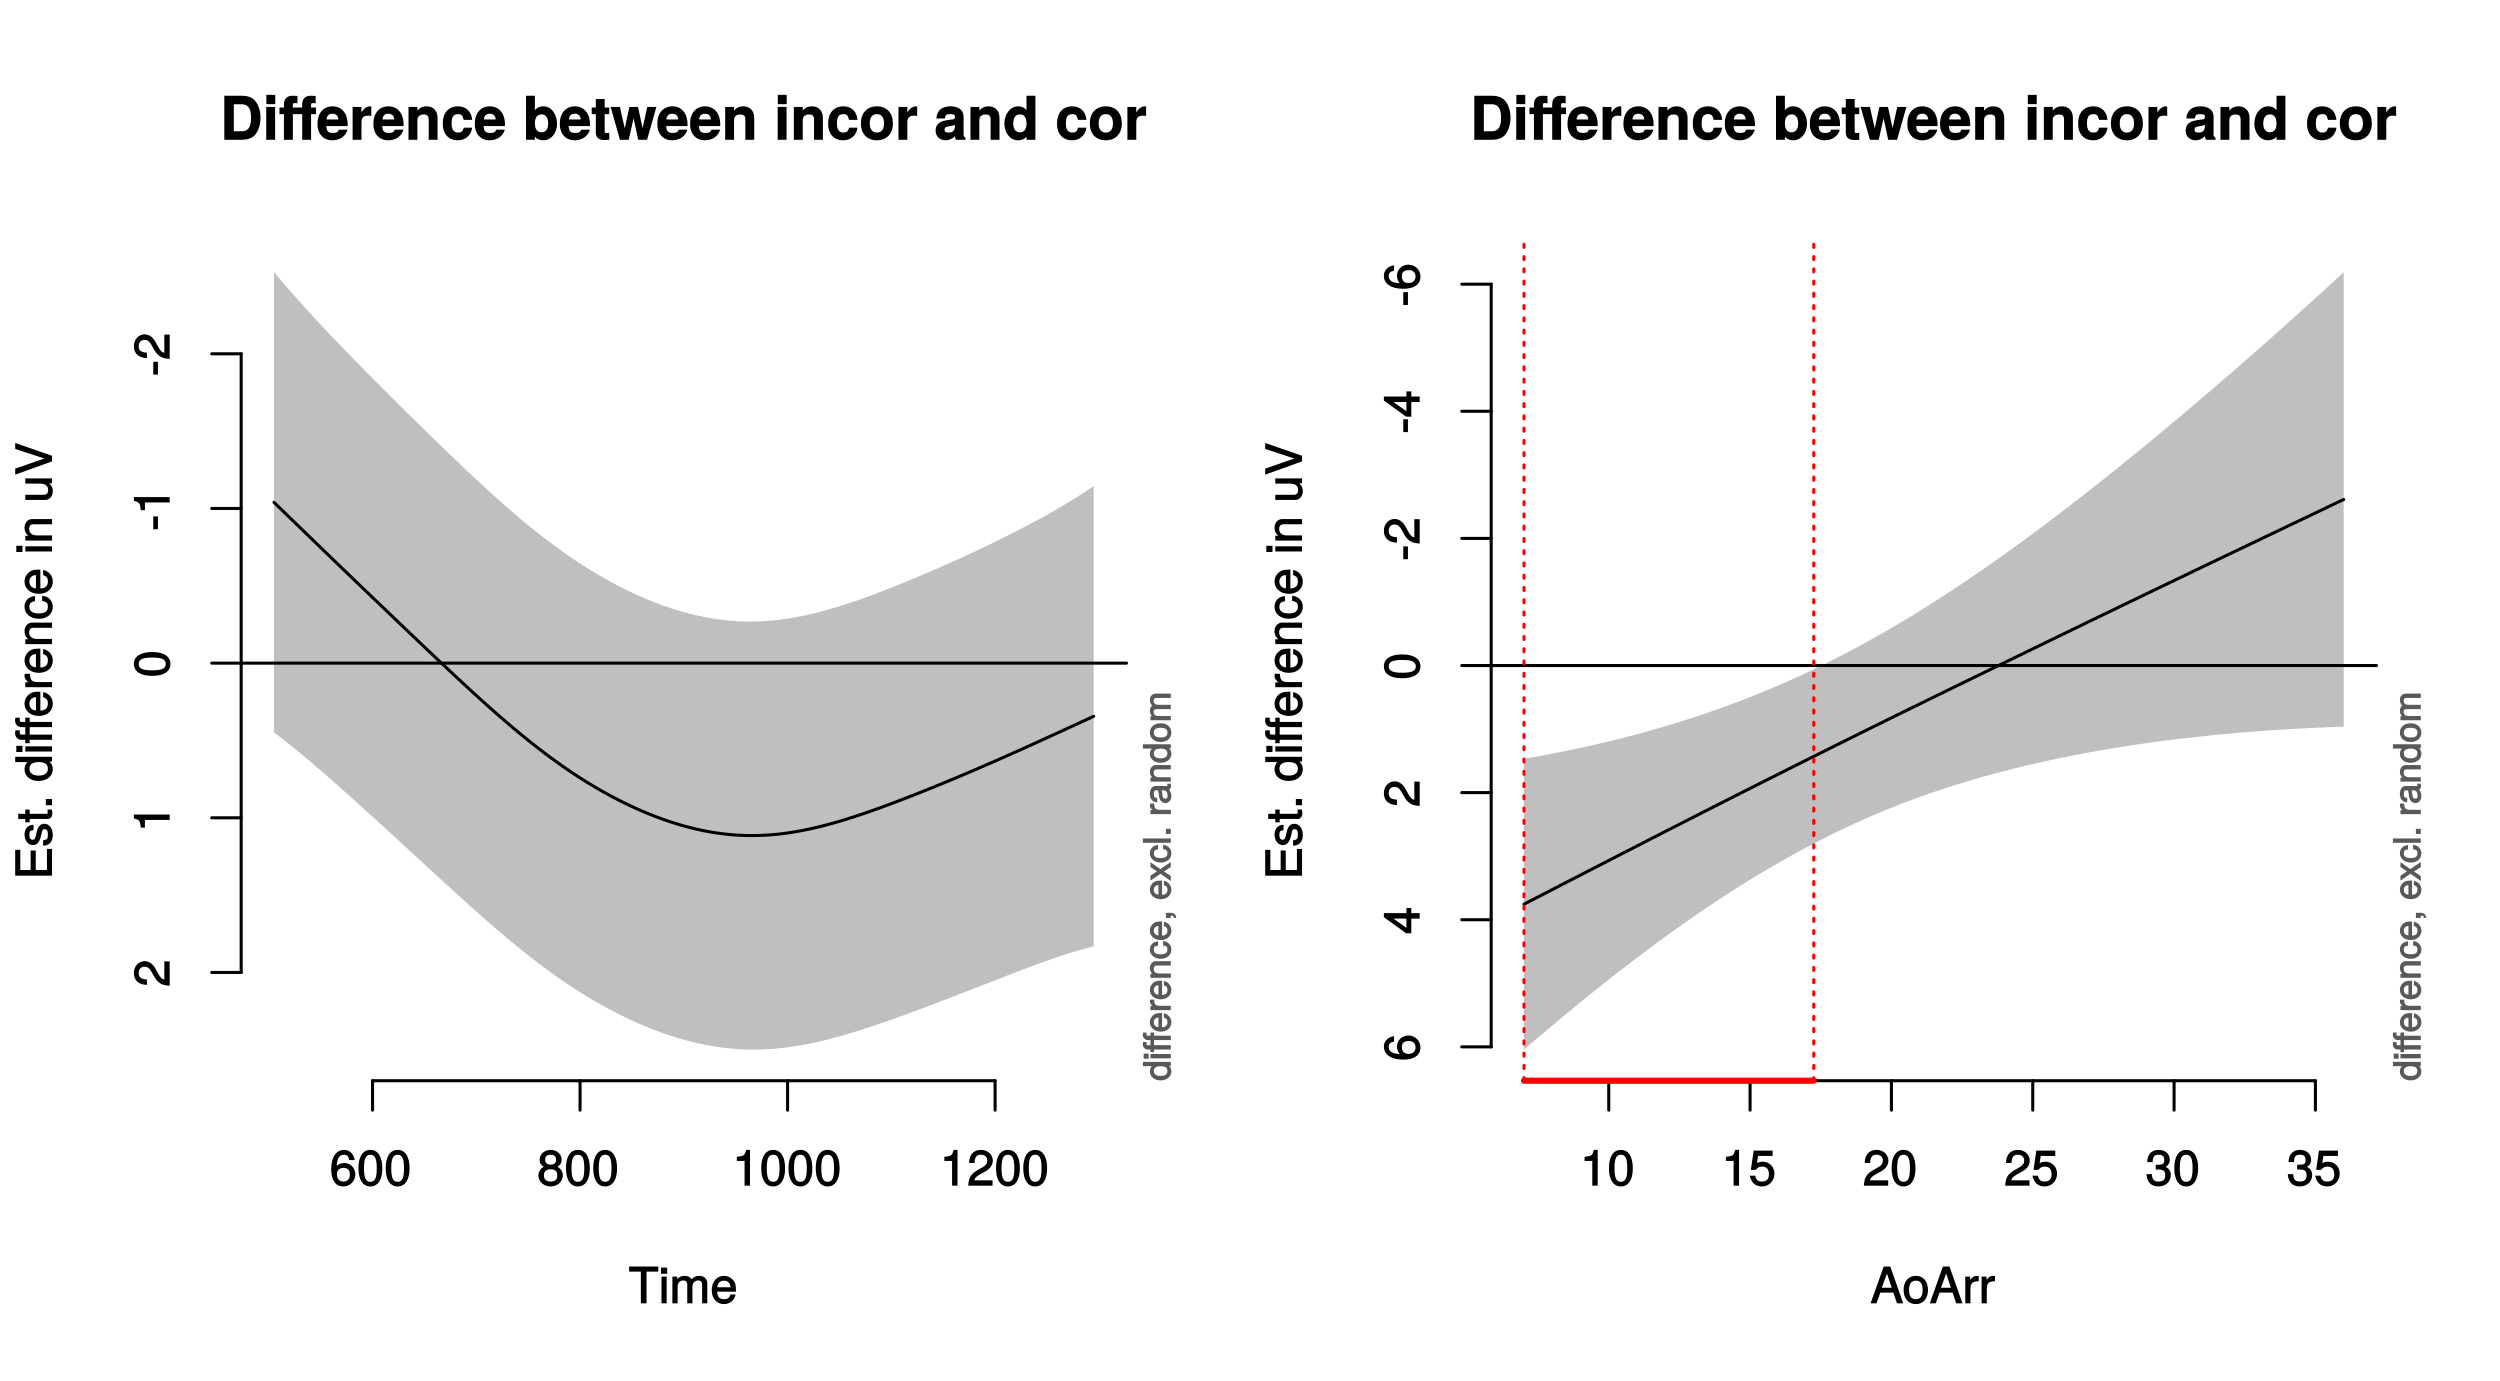 <?xml version="1.0" encoding="UTF-8"?>
<svg xmlns="http://www.w3.org/2000/svg" xmlns:xlink="http://www.w3.org/1999/xlink" width="612pt" height="338pt" viewBox="0 0 612 338" version="1.1">
<defs>
<g>
<symbol overflow="visible" id="glyph0-0">
<path style="stroke:none;" d=""/>
</symbol>
<symbol overflow="visible" id="glyph0-1">
<path style="stroke:none;" d="M 6.281 -2.766 C 6.281 -4.359 5.078 -5.562 3.547 -5.562 C 2.719 -5.562 1.938 -5.203 1.484 -4.578 L 1.734 -4.469 C 1.734 -6.547 2.281 -7.578 3.484 -7.578 C 4.234 -7.578 4.609 -7.234 4.797 -6.281 L 6.125 -6.281 C 5.906 -7.812 4.859 -8.766 3.562 -8.766 C 1.578 -8.766 0.375 -6.969 0.375 -4.016 C 0.375 -1.359 1.422 0.188 3.375 0.188 C 4.984 0.188 6.281 -1.109 6.281 -2.766 Z M 4.938 -2.688 C 4.938 -1.625 4.359 -1.016 3.391 -1.016 C 2.406 -1.016 1.781 -1.656 1.781 -2.75 C 1.781 -3.797 2.375 -4.359 3.422 -4.359 C 4.438 -4.359 4.938 -3.828 4.938 -2.688 Z M 4.938 -2.688 "/>
</symbol>
<symbol overflow="visible" id="glyph0-2">
<path style="stroke:none;" d="M 6.219 -4.219 C 6.219 -7.172 5.141 -8.766 3.297 -8.766 C 1.469 -8.766 0.375 -7.156 0.375 -4.297 C 0.375 -1.422 1.469 0.188 3.297 0.188 C 5.094 0.188 6.219 -1.422 6.219 -4.219 Z M 4.859 -4.312 C 4.859 -1.906 4.453 -0.953 3.281 -0.953 C 2.156 -0.953 1.734 -1.953 1.734 -4.281 C 1.734 -6.609 2.156 -7.578 3.297 -7.578 C 4.438 -7.578 4.859 -6.594 4.859 -4.312 Z M 4.859 -4.312 "/>
</symbol>
<symbol overflow="visible" id="glyph0-3">
<path style="stroke:none;" d="M 6.281 -2.531 C 6.281 -3.484 5.672 -4.266 4.953 -4.625 C 5.656 -5.047 5.984 -5.562 5.984 -6.375 C 5.984 -7.703 4.812 -8.766 3.297 -8.766 C 1.797 -8.766 0.594 -7.703 0.594 -6.375 C 0.594 -5.578 0.922 -5.047 1.625 -4.625 C 0.922 -4.266 0.297 -3.484 0.297 -2.547 C 0.297 -0.984 1.625 0.188 3.297 0.188 C 4.984 0.188 6.281 -0.984 6.281 -2.531 Z M 4.625 -6.344 C 4.625 -5.562 4.188 -5.156 3.297 -5.156 C 2.406 -5.156 1.953 -5.562 1.953 -6.359 C 1.953 -7.172 2.406 -7.578 3.297 -7.578 C 4.203 -7.578 4.625 -7.172 4.625 -6.344 Z M 4.938 -2.516 C 4.938 -1.516 4.359 -1.016 3.281 -1.016 C 2.25 -1.016 1.656 -1.531 1.656 -2.516 C 1.656 -3.516 2.25 -4.016 3.297 -4.016 C 4.359 -4.016 4.938 -3.516 4.938 -2.516 Z M 4.938 -2.516 "/>
</symbol>
<symbol overflow="visible" id="glyph0-4">
<path style="stroke:none;" d="M 4.297 -0.125 L 4.297 -8.766 L 3.359 -8.766 C 2.953 -7.328 2.859 -7.281 1.078 -7.062 L 1.078 -6.062 L 2.969 -6.062 L 2.969 0 L 4.297 0 Z M 4.297 -0.125 "/>
</symbol>
<symbol overflow="visible" id="glyph0-5">
<path style="stroke:none;" d="M 6.266 -6.141 C 6.266 -7.578 5.016 -8.766 3.406 -8.766 C 1.672 -8.766 0.516 -7.75 0.453 -5.562 L 1.781 -5.562 C 1.875 -7.109 2.328 -7.578 3.375 -7.578 C 4.328 -7.578 4.906 -7.031 4.906 -6.125 C 4.906 -5.453 4.547 -4.969 3.797 -4.531 L 2.688 -3.906 C 0.906 -2.906 0.359 -2 0.25 0 L 6.203 0 L 6.203 -1.312 L 1.75 -1.312 C 1.844 -1.875 2.188 -2.219 3.234 -2.828 L 4.422 -3.484 C 5.609 -4.109 6.266 -5.094 6.266 -6.141 Z M 6.266 -6.141 "/>
</symbol>
<symbol overflow="visible" id="glyph0-6">
<path style="stroke:none;" d="M 7.25 -7.891 L 7.25 -9.016 L 0.109 -9.016 L 0.109 -7.766 L 2.984 -7.766 L 2.984 0 L 4.375 0 L 4.375 -7.766 L 7.25 -7.766 Z M 7.25 -7.891 "/>
</symbol>
<symbol overflow="visible" id="glyph0-7">
<path style="stroke:none;" d="M 1.969 -0.125 L 1.969 -6.547 L 0.703 -6.547 L 0.703 0 L 1.969 0 Z M 2.094 -7.375 L 2.094 -8.75 L 0.578 -8.75 L 0.578 -7.234 L 2.094 -7.234 Z M 2.094 -7.375 "/>
</symbol>
<symbol overflow="visible" id="glyph0-8">
<path style="stroke:none;" d="M 9.25 -0.125 L 9.25 -4.844 C 9.25 -5.969 8.5 -6.734 7.312 -6.734 C 6.484 -6.734 5.875 -6.438 5.406 -5.875 C 5.109 -6.406 4.516 -6.734 3.703 -6.734 C 2.859 -6.734 2.203 -6.391 1.656 -5.625 L 1.891 -5.531 L 1.891 -6.547 L 0.703 -6.547 L 0.703 0 L 1.984 0 L 1.984 -4.078 C 1.984 -4.984 2.516 -5.594 3.328 -5.594 C 4.062 -5.594 4.344 -5.266 4.344 -4.469 L 4.344 0 L 5.609 0 L 5.609 -4.078 C 5.609 -4.984 6.156 -5.594 6.969 -5.594 C 7.703 -5.594 7.984 -5.25 7.984 -4.469 L 7.984 0 L 9.25 0 Z M 9.25 -0.125 "/>
</symbol>
<symbol overflow="visible" id="glyph0-9">
<path style="stroke:none;" d="M 6.281 -2.984 C 6.281 -3.906 6.219 -4.469 6.031 -4.938 C 5.625 -5.969 4.531 -6.734 3.359 -6.734 C 1.609 -6.734 0.344 -5.297 0.344 -3.234 C 0.344 -1.172 1.578 0.188 3.344 0.188 C 4.781 0.188 5.906 -0.766 6.188 -2.172 L 4.922 -2.172 C 4.594 -1.219 4.172 -1.016 3.375 -1.016 C 2.328 -1.016 1.688 -1.547 1.656 -2.859 L 6.281 -2.859 Z M 5.188 -3.781 C 5.188 -3.781 4.984 -3.922 4.984 -3.938 L 1.688 -3.938 C 1.766 -4.922 2.344 -5.547 3.344 -5.547 C 4.328 -5.547 4.938 -4.859 4.938 -3.875 Z M 5.188 -3.781 "/>
</symbol>
<symbol overflow="visible" id="glyph0-10">
<path style="stroke:none;" d="M 6.281 -2.953 C 6.281 -4.625 5.047 -5.875 3.406 -5.875 C 2.812 -5.875 2.219 -5.672 2.016 -5.516 L 2.281 -7.281 L 5.844 -7.281 L 5.844 -8.594 L 1.203 -8.594 L 0.516 -3.875 L 1.719 -3.875 C 2.25 -4.5 2.562 -4.672 3.219 -4.672 C 4.359 -4.672 4.938 -4.062 4.938 -2.812 C 4.938 -1.578 4.375 -1.016 3.219 -1.016 C 2.297 -1.016 1.859 -1.359 1.578 -2.453 L 0.25 -2.453 C 0.625 -0.625 1.734 0.188 3.234 0.188 C 4.953 0.188 6.281 -1.156 6.281 -2.953 Z M 6.281 -2.953 "/>
</symbol>
<symbol overflow="visible" id="glyph0-11">
<path style="stroke:none;" d="M 6.203 -2.609 C 6.203 -3.641 5.656 -4.375 4.625 -4.719 L 4.625 -4.453 C 5.422 -4.766 5.953 -5.453 5.953 -6.297 C 5.953 -7.766 4.844 -8.766 3.234 -8.766 C 1.516 -8.766 0.453 -7.703 0.422 -5.766 L 1.75 -5.766 C 1.781 -7.156 2.156 -7.578 3.234 -7.578 C 4.172 -7.578 4.594 -7.156 4.594 -6.266 C 4.594 -5.359 4.344 -5.109 2.516 -5.109 L 2.516 -3.953 L 3.234 -3.953 C 4.391 -3.953 4.844 -3.547 4.844 -2.594 C 4.844 -1.531 4.328 -1.016 3.234 -1.016 C 2.078 -1.016 1.641 -1.469 1.562 -2.828 L 0.234 -2.828 C 0.375 -0.797 1.453 0.188 3.188 0.188 C 4.938 0.188 6.203 -1 6.203 -2.609 Z M 6.203 -2.609 "/>
</symbol>
<symbol overflow="visible" id="glyph0-12">
<path style="stroke:none;" d="M 7.969 -0.125 L 4.844 -9.016 L 3.234 -9.016 L 0.016 0 L 1.469 0 L 2.406 -2.625 L 5.594 -2.625 L 6.484 0 L 8.016 0 Z M 5.375 -3.828 L 2.766 -3.828 L 4.156 -7.688 L 3.891 -7.688 L 5.188 -3.828 Z M 5.375 -3.828 "/>
</symbol>
<symbol overflow="visible" id="glyph0-13">
<path style="stroke:none;" d="M 6.25 -3.234 C 6.25 -5.406 5.078 -6.734 3.266 -6.734 C 1.5 -6.734 0.281 -5.391 0.281 -3.281 C 0.281 -1.156 1.484 0.188 3.281 0.188 C 5.047 0.188 6.25 -1.156 6.25 -3.234 Z M 4.938 -3.234 C 4.938 -1.766 4.375 -1.016 3.281 -1.016 C 2.156 -1.016 1.609 -1.75 1.609 -3.281 C 1.609 -4.781 2.156 -5.547 3.281 -5.547 C 4.406 -5.547 4.938 -4.797 4.938 -3.234 Z M 4.938 -3.234 "/>
</symbol>
<symbol overflow="visible" id="glyph0-14">
<path style="stroke:none;" d="M 3.984 -5.547 L 3.984 -6.688 C 3.688 -6.719 3.594 -6.734 3.469 -6.734 C 2.812 -6.734 2.219 -6.312 1.641 -5.375 L 1.891 -5.281 L 1.891 -6.547 L 0.703 -6.547 L 0.703 0 L 1.969 0 L 1.969 -3.391 C 1.969 -4.812 2.297 -5.391 3.984 -5.406 Z M 3.984 -5.547 "/>
</symbol>
<symbol overflow="visible" id="glyph1-0">
<path style="stroke:none;" d=""/>
</symbol>
<symbol overflow="visible" id="glyph1-1">
<path style="stroke:none;" d="M -6.141 -6.266 C -7.578 -6.266 -8.766 -5.016 -8.766 -3.406 C -8.766 -1.672 -7.75 -0.516 -5.562 -0.453 L -5.562 -1.781 C -7.109 -1.875 -7.578 -2.328 -7.578 -3.375 C -7.578 -4.328 -7.031 -4.906 -6.125 -4.906 C -5.453 -4.906 -4.969 -4.547 -4.531 -3.797 L -3.906 -2.688 C -2.906 -0.906 -2 -0.359 0 -0.25 L 0 -6.203 L -1.312 -6.203 L -1.312 -1.75 C -1.875 -1.844 -2.219 -2.188 -2.828 -3.234 L -3.484 -4.422 C -4.109 -5.609 -5.094 -6.266 -6.141 -6.266 Z M -6.141 -6.266 "/>
</symbol>
<symbol overflow="visible" id="glyph1-2">
<path style="stroke:none;" d="M -0.125 -4.297 L -8.766 -4.297 L -8.766 -3.359 C -7.328 -2.953 -7.281 -2.859 -7.062 -1.078 L -6.062 -1.078 L -6.062 -2.969 L 0 -2.969 L 0 -4.297 Z M -0.125 -4.297 "/>
</symbol>
<symbol overflow="visible" id="glyph1-3">
<path style="stroke:none;" d="M -4.219 -6.219 C -7.172 -6.219 -8.766 -5.141 -8.766 -3.297 C -8.766 -1.469 -7.156 -0.375 -4.297 -0.375 C -1.422 -0.375 0.188 -1.469 0.188 -3.297 C 0.188 -5.094 -1.422 -6.219 -4.219 -6.219 Z M -4.312 -4.859 C -1.906 -4.859 -0.953 -4.453 -0.953 -3.281 C -0.953 -2.156 -1.953 -1.734 -4.281 -1.734 C -6.609 -1.734 -7.578 -2.156 -7.578 -3.297 C -7.578 -4.438 -6.594 -4.859 -4.312 -4.859 Z M -4.312 -4.859 "/>
</symbol>
<symbol overflow="visible" id="glyph1-4">
<path style="stroke:none;" d="M -3.016 -3.547 L -4.016 -3.547 L -4.016 -0.406 L -2.875 -0.406 L -2.875 -3.547 Z M -3.016 -3.547 "/>
</symbol>
<symbol overflow="visible" id="glyph1-5">
<path style="stroke:none;" d="M -0.125 -7.484 L -1.25 -7.484 L -1.25 -2.328 L -3.984 -2.328 L -3.984 -7.094 L -5.234 -7.094 L -5.234 -2.328 L -7.766 -2.328 L -7.766 -7.266 L -9.016 -7.266 L -9.016 -0.938 L 0 -0.938 L 0 -7.484 Z M -0.125 -7.484 "/>
</symbol>
<symbol overflow="visible" id="glyph1-6">
<path style="stroke:none;" d="M -1.891 -5.641 C -2.828 -5.641 -3.438 -4.984 -3.734 -3.734 L -3.953 -2.766 C -4.156 -1.953 -4.281 -1.734 -4.734 -1.734 C -5.297 -1.734 -5.547 -2.125 -5.547 -2.938 C -5.547 -3.75 -5.328 -4.031 -4.531 -4.062 L -4.531 -5.391 C -5.906 -5.375 -6.734 -4.422 -6.734 -2.969 C -6.734 -1.516 -5.844 -0.422 -4.688 -0.422 C -3.703 -0.422 -3.094 -1.062 -2.734 -2.562 L -2.516 -3.484 C -2.344 -4.188 -2.266 -4.312 -1.812 -4.312 C -1.219 -4.312 -1.016 -3.875 -1.016 -3 C -1.016 -2.094 -1.094 -1.734 -2.188 -1.578 L -2.188 -0.266 C -0.594 -0.312 0.188 -1.266 0.188 -2.922 C 0.188 -4.5 -0.688 -5.641 -1.891 -5.641 Z M -1.891 -5.641 "/>
</symbol>
<symbol overflow="visible" id="glyph1-7">
<path style="stroke:none;" d="M -0.125 -3.188 L -1.156 -3.188 C -1.062 -2.922 -1.062 -2.766 -1.062 -2.562 C -1.062 -2.141 -1.047 -2.141 -1.484 -2.141 L -5.469 -2.141 L -5.469 -3.188 L -6.547 -3.188 L -6.547 -2.141 L -8.281 -2.141 L -8.281 -0.875 L -6.547 -0.875 L -6.547 -0.031 L -5.469 -0.031 L -5.469 -0.875 L -1.047 -0.875 C -0.406 -0.875 0.078 -1.453 0.078 -2.234 C 0.078 -2.469 0.062 -2.719 -0.031 -3.188 Z M -0.125 -3.188 "/>
</symbol>
<symbol overflow="visible" id="glyph1-8">
<path style="stroke:none;" d="M -0.125 -2.422 L -1.516 -2.422 L -1.516 -0.906 L 0 -0.906 L 0 -2.422 Z M -0.125 -2.422 "/>
</symbol>
<symbol overflow="visible" id="glyph1-9">
<path style="stroke:none;" d=""/>
</symbol>
<symbol overflow="visible" id="glyph1-10">
<path style="stroke:none;" d="M -0.125 -6.078 L -9.016 -6.078 L -9.016 -4.797 L -5.625 -4.797 L -5.719 -5.047 C -6.359 -4.625 -6.734 -3.859 -6.734 -3.016 C -6.734 -1.375 -5.344 -0.172 -3.344 -0.172 C -1.219 -0.172 0.188 -1.359 0.188 -3.047 C 0.188 -3.906 -0.188 -4.609 -0.953 -5.141 L -1.062 -4.906 L 0 -4.906 L 0 -6.078 Z M -3.25 -4.797 C -1.797 -4.797 -1.016 -4.25 -1.016 -3.188 C -1.016 -2.094 -1.812 -1.484 -3.281 -1.484 C -4.734 -1.484 -5.531 -2.094 -5.531 -3.188 C -5.531 -4.266 -4.703 -4.797 -3.25 -4.797 Z M -3.25 -4.797 "/>
</symbol>
<symbol overflow="visible" id="glyph1-11">
<path style="stroke:none;" d="M -0.125 -1.969 L -6.547 -1.969 L -6.547 -0.703 L 0 -0.703 L 0 -1.969 Z M -7.375 -2.094 L -8.75 -2.094 L -8.75 -0.578 L -7.234 -0.578 L -7.234 -2.094 Z M -7.375 -2.094 "/>
</symbol>
<symbol overflow="visible" id="glyph1-12">
<path style="stroke:none;" d="M -5.609 -6.328 L -6.547 -6.328 L -6.547 -5.281 L -7.406 -5.281 C -7.828 -5.281 -7.906 -5.391 -7.906 -5.844 C -7.906 -5.922 -7.906 -5.969 -7.891 -6.328 L -8.969 -6.328 C -9.031 -5.969 -9.047 -5.828 -9.047 -5.625 C -9.047 -4.703 -8.391 -4.016 -7.484 -4.016 L -6.547 -4.016 L -6.547 -2.188 L -7.406 -2.188 C -7.828 -2.188 -7.906 -2.297 -7.906 -2.75 C -7.906 -2.828 -7.906 -2.875 -7.891 -3.234 L -8.969 -3.234 C -9.031 -2.875 -9.047 -2.734 -9.047 -2.531 C -9.047 -1.609 -8.391 -0.906 -7.484 -0.906 L -6.547 -0.906 L -6.547 -0.078 L -5.469 -0.078 L -5.469 -0.906 L 0 -0.906 L 0 -2.188 L -5.469 -2.188 L -5.469 -4.016 L 0 -4.016 L 0 -5.281 L -5.469 -5.281 L -5.469 -6.328 Z M -5.609 -6.328 "/>
</symbol>
<symbol overflow="visible" id="glyph1-13">
<path style="stroke:none;" d="M -2.984 -6.281 C -3.906 -6.281 -4.469 -6.219 -4.938 -6.031 C -5.969 -5.625 -6.734 -4.531 -6.734 -3.359 C -6.734 -1.609 -5.297 -0.344 -3.234 -0.344 C -1.172 -0.344 0.188 -1.578 0.188 -3.344 C 0.188 -4.781 -0.766 -5.906 -2.172 -6.188 L -2.172 -4.922 C -1.219 -4.594 -1.016 -4.172 -1.016 -3.375 C -1.016 -2.328 -1.547 -1.688 -2.859 -1.656 L -2.859 -6.281 Z M -3.781 -5.188 C -3.781 -5.188 -3.922 -4.984 -3.938 -4.984 L -3.938 -1.688 C -4.922 -1.766 -5.547 -2.344 -5.547 -3.344 C -5.547 -4.328 -4.859 -4.938 -3.875 -4.938 Z M -3.781 -5.188 "/>
</symbol>
<symbol overflow="visible" id="glyph1-14">
<path style="stroke:none;" d="M -5.547 -3.984 L -6.688 -3.984 C -6.719 -3.688 -6.734 -3.594 -6.734 -3.469 C -6.734 -2.812 -6.312 -2.219 -5.375 -1.641 L -5.281 -1.891 L -6.547 -1.891 L -6.547 -0.703 L 0 -0.703 L 0 -1.969 L -3.391 -1.969 C -4.812 -1.969 -5.391 -2.297 -5.406 -3.984 Z M -5.547 -3.984 "/>
</symbol>
<symbol overflow="visible" id="glyph1-15">
<path style="stroke:none;" d="M -0.125 -5.969 L -4.891 -5.969 C -5.922 -5.969 -6.734 -5.062 -6.734 -3.859 C -6.734 -2.922 -6.344 -2.203 -5.453 -1.656 L -5.359 -1.891 L -6.547 -1.891 L -6.547 -0.703 L 0 -0.703 L 0 -1.969 L -3.594 -1.969 C -4.891 -1.969 -5.594 -2.531 -5.594 -3.547 C -5.594 -4.344 -5.25 -4.703 -4.484 -4.703 L 0 -4.703 L 0 -5.969 Z M -0.125 -5.969 "/>
</symbol>
<symbol overflow="visible" id="glyph1-16">
<path style="stroke:none;" d="M -2.422 -5.719 L -2.422 -4.594 C -1.281 -4.406 -1.016 -4.031 -1.016 -3.188 C -1.016 -2.078 -1.734 -1.547 -3.219 -1.547 C -4.781 -1.547 -5.547 -2.062 -5.547 -3.156 C -5.547 -4 -5.188 -4.375 -4.172 -4.531 L -4.172 -5.797 C -5.844 -5.656 -6.734 -4.578 -6.734 -3.172 C -6.734 -1.469 -5.297 -0.234 -3.219 -0.234 C -1.188 -0.234 0.188 -1.453 0.188 -3.156 C 0.188 -4.656 -0.859 -5.734 -2.422 -5.875 Z M -2.422 -5.719 "/>
</symbol>
<symbol overflow="visible" id="glyph1-17">
<path style="stroke:none;" d="M -0.125 -5.922 L -6.547 -5.922 L -6.547 -4.641 L -2.953 -4.641 C -1.672 -4.641 -0.953 -4.109 -0.953 -3.078 C -0.953 -2.281 -1.312 -1.906 -2.062 -1.906 L -6.547 -1.906 L -6.547 -0.641 L -1.672 -0.641 C -0.625 -0.641 0.188 -1.562 0.188 -2.781 C 0.188 -3.703 -0.188 -4.391 -1.016 -4.984 L -1.109 -4.734 L 0 -4.734 L 0 -5.922 Z M -0.125 -5.922 "/>
</symbol>
<symbol overflow="visible" id="glyph1-18">
<path style="stroke:none;" d="M -9.016 -7.734 L -9.016 -6.453 L -1.469 -3.984 L -1.469 -4.266 L -9.016 -1.641 L -9.016 -0.172 L 0 -3.406 L 0 -4.781 L -9.016 -7.922 Z M -9.016 -7.734 "/>
</symbol>
<symbol overflow="visible" id="glyph1-19">
<path style="stroke:none;" d="M -2.766 -6.281 C -4.359 -6.281 -5.562 -5.078 -5.562 -3.547 C -5.562 -2.719 -5.203 -1.938 -4.578 -1.484 L -4.469 -1.734 C -6.547 -1.734 -7.578 -2.281 -7.578 -3.484 C -7.578 -4.234 -7.234 -4.609 -6.281 -4.797 L -6.281 -6.125 C -7.812 -5.906 -8.766 -4.859 -8.766 -3.562 C -8.766 -1.578 -6.969 -0.375 -4.016 -0.375 C -1.359 -0.375 0.188 -1.422 0.188 -3.375 C 0.188 -4.984 -1.109 -6.281 -2.766 -6.281 Z M -2.688 -4.938 C -1.625 -4.938 -1.016 -4.359 -1.016 -3.391 C -1.016 -2.406 -1.656 -1.781 -2.75 -1.781 C -3.797 -1.781 -4.359 -2.375 -4.359 -3.422 C -4.359 -4.438 -3.828 -4.938 -2.688 -4.938 Z M -2.688 -4.938 "/>
</symbol>
<symbol overflow="visible" id="glyph1-20">
<path style="stroke:none;" d="M -2.172 -6.375 L -3.25 -6.375 L -3.25 -5.109 L -8.766 -5.109 L -8.766 -4.125 L -3.328 -0.188 L -2.047 -0.188 L -2.047 -3.781 L 0 -3.781 L 0 -5.109 L -2.047 -5.109 L -2.047 -6.375 Z M -3.25 -3.922 L -3.25 -1.516 L -6.75 -4.016 L -6.844 -3.781 L -3.25 -3.781 Z M -3.25 -3.922 "/>
</symbol>
<symbol overflow="visible" id="glyph2-0">
<path style="stroke:none;" d=""/>
</symbol>
<symbol overflow="visible" id="glyph2-1">
<path style="stroke:none;" d="M 9.875 -5.391 C 9.875 -7 9.406 -8.531 8.578 -9.516 C 7.859 -10.375 6.828 -10.781 5.219 -10.781 L 1.016 -10.781 L 1.016 0 L 5.219 0 C 6.812 0 7.844 -0.406 8.578 -1.25 C 9.391 -2.234 9.875 -3.766 9.875 -5.391 Z M 7.562 -5.375 C 7.562 -3.062 6.844 -2.078 5.219 -2.078 L 3.344 -2.078 L 3.344 -8.703 L 5.219 -8.703 C 6.844 -8.703 7.562 -7.688 7.562 -5.375 Z M 7.562 -5.375 "/>
</symbol>
<symbol overflow="visible" id="glyph2-2">
<path style="stroke:none;" d="M 3.047 -0.125 L 3.047 -8.047 L 0.875 -8.047 L 0.875 0 L 3.047 0 Z M 3.078 -8.844 L 3.078 -11 L 0.906 -11 L 0.906 -8.719 L 3.078 -8.719 Z M 3.078 -8.844 "/>
</symbol>
<symbol overflow="visible" id="glyph2-3">
<path style="stroke:none;" d="M 9.047 -6.406 L 9.047 -7.891 L 7.844 -7.891 L 7.844 -8.516 C 7.844 -8.922 7.953 -8.984 8.328 -8.984 C 8.5 -8.984 8.734 -8.969 8.969 -8.938 L 8.969 -10.734 C 8.531 -10.766 8.031 -10.781 7.75 -10.781 C 6.406 -10.781 5.672 -10 5.672 -8.688 L 5.672 -7.891 L 3.391 -7.891 L 3.391 -8.516 C 3.391 -8.922 3.484 -8.984 3.859 -8.984 C 4.031 -8.984 4.266 -8.969 4.516 -8.938 L 4.516 -10.734 C 4.062 -10.766 3.562 -10.781 3.281 -10.781 C 1.938 -10.781 1.203 -10 1.203 -8.688 L 1.203 -7.891 L 0.109 -7.891 L 0.109 -6.281 L 1.203 -6.281 L 1.203 0 L 3.391 0 L 3.391 -6.281 L 5.672 -6.281 L 5.672 0 L 7.844 0 L 7.844 -6.281 L 9.047 -6.281 Z M 9.047 -6.406 "/>
</symbol>
<symbol overflow="visible" id="glyph2-4">
<path style="stroke:none;" d="M 7.641 -3.734 C 7.641 -6.406 6.203 -8.188 3.922 -8.188 C 1.688 -8.188 0.234 -6.531 0.234 -3.922 C 0.234 -1.422 1.672 0.125 3.875 0.125 C 5.625 0.125 7.109 -0.797 7.594 -2.469 L 5.453 -2.469 C 5.234 -1.703 4.688 -1.688 3.953 -1.688 C 3 -1.688 2.469 -1.969 2.406 -3.359 L 7.609 -3.359 Z M 5.453 -4.969 L 2.453 -4.969 C 2.562 -5.906 3 -6.375 3.891 -6.375 C 4.75 -6.375 5.266 -5.938 5.359 -4.969 Z M 5.453 -4.969 "/>
</symbol>
<symbol overflow="visible" id="glyph2-5">
<path style="stroke:none;" d="M 5.406 -5.984 L 5.406 -8.156 C 5.219 -8.188 5.141 -8.188 5.078 -8.188 C 4.156 -8.188 3.266 -7.375 2.844 -6.328 L 3 -6.375 L 3 -8.047 L 0.828 -8.047 L 0.828 0 L 3 0 L 3 -4.266 C 3 -5.453 3.516 -5.906 4.703 -5.906 C 4.906 -5.906 5.062 -5.891 5.406 -5.828 Z M 5.406 -5.984 "/>
</symbol>
<symbol overflow="visible" id="glyph2-6">
<path style="stroke:none;" d="M 7.938 -0.125 L 7.938 -5.344 C 7.938 -7.062 6.922 -8.188 5.266 -8.188 C 4.203 -8.188 3.438 -7.75 3 -7.094 L 3 -8.047 L 0.828 -8.047 L 0.828 0 L 3 0 L 3 -4.797 C 3 -5.719 3.578 -6.188 4.547 -6.188 C 5.422 -6.188 5.766 -5.844 5.766 -4.922 L 5.766 0 L 7.938 0 Z M 7.938 -0.125 "/>
</symbol>
<symbol overflow="visible" id="glyph2-7">
<path style="stroke:none;" d="M 7.516 -2.969 L 5.578 -2.969 C 5.25 -1.953 4.922 -1.766 4.156 -1.766 C 3.125 -1.766 2.578 -2.453 2.578 -3.969 C 2.578 -5.391 2.875 -6.281 4.156 -6.281 C 4.969 -6.281 5.266 -6.016 5.531 -4.875 L 7.609 -4.875 C 7.453 -6.906 6.109 -8.188 4.156 -8.188 C 1.844 -8.188 0.406 -6.609 0.406 -3.969 C 0.406 -1.391 1.828 0.125 4.141 0.125 C 6.016 0.125 7.406 -1.172 7.609 -2.969 Z M 7.516 -2.969 "/>
</symbol>
<symbol overflow="visible" id="glyph2-8">
<path style="stroke:none;" d=""/>
</symbol>
<symbol overflow="visible" id="glyph2-9">
<path style="stroke:none;" d="M 8.359 -3.922 C 8.359 -6.125 7.062 -8.188 5.016 -8.188 C 4.047 -8.188 3.297 -7.781 2.938 -7.219 L 2.938 -10.781 L 0.766 -10.781 L 0.766 0 L 2.938 0 L 2.938 -0.75 C 3.297 -0.266 4.031 0.125 5.016 0.125 C 6.875 0.125 8.359 -1.562 8.359 -3.922 Z M 6.188 -4 C 6.188 -2.594 5.562 -1.828 4.562 -1.828 C 3.547 -1.828 2.938 -2.562 2.938 -4.047 C 2.938 -5.453 3.562 -6.219 4.562 -6.219 C 5.562 -6.219 6.188 -5.453 6.188 -4 Z M 6.188 -4 "/>
</symbol>
<symbol overflow="visible" id="glyph2-10">
<path style="stroke:none;" d="M 4.406 -0.125 L 4.406 -1.703 C 4.141 -1.656 4.016 -1.641 3.875 -1.641 C 3.344 -1.641 3.281 -1.656 3.281 -2.344 L 3.281 -6.281 L 4.406 -6.281 L 4.406 -7.891 L 3.281 -7.891 L 3.281 -9.984 L 1.109 -9.984 L 1.109 -7.891 L 0.109 -7.891 L 0.109 -6.281 L 1.109 -6.281 L 1.109 -1.797 C 1.109 -0.578 1.844 0.062 3.172 0.062 C 3.609 0.062 3.969 0.016 4.406 0 Z M 4.406 -0.125 "/>
</symbol>
<symbol overflow="visible" id="glyph2-11">
<path style="stroke:none;" d="M 11.031 -8.047 L 8.906 -8.047 L 7.672 -2.406 L 7.844 -2.469 L 6.641 -8.047 L 4.531 -8.047 L 3.312 -2.406 L 3.469 -2.469 L 2.203 -8.047 L -0.062 -8.047 L 2.219 0 L 4.375 0 L 5.641 -5.625 L 5.484 -5.625 L 6.688 0 L 8.859 0 L 11.156 -8.047 Z M 11.031 -8.047 "/>
</symbol>
<symbol overflow="visible" id="glyph2-12">
<path style="stroke:none;" d="M 8.266 -3.969 C 8.266 -6.594 6.766 -8.188 4.344 -8.188 C 1.953 -8.188 0.422 -6.562 0.422 -4.016 C 0.422 -1.453 1.953 0.125 4.344 0.125 C 6.719 0.125 8.266 -1.469 8.266 -3.969 Z M 6.094 -3.984 C 6.094 -2.531 5.438 -1.766 4.344 -1.766 C 3.25 -1.766 2.594 -2.531 2.594 -4.016 C 2.594 -5.5 3.25 -6.281 4.344 -6.281 C 5.453 -6.281 6.094 -5.516 6.094 -3.984 Z M 6.094 -3.984 "/>
</symbol>
<symbol overflow="visible" id="glyph2-13">
<path style="stroke:none;" d="M 7.625 -0.125 L 7.625 -0.469 C 7.234 -0.812 7.156 -0.922 7.156 -1.328 L 7.156 -5.641 C 7.156 -7.234 6 -8.188 3.906 -8.188 C 1.797 -8.188 0.625 -7.094 0.484 -5.219 L 2.578 -5.219 C 2.688 -6.156 2.953 -6.281 3.953 -6.281 C 4.719 -6.281 5.031 -6.156 5.031 -5.641 C 5.031 -4.812 4.516 -5.047 3.5 -4.875 L 2.688 -4.719 C 1.156 -4.453 0.312 -3.641 0.312 -2.234 C 0.312 -0.719 1.469 0.125 2.766 0.125 C 3.625 0.125 4.469 -0.281 5.047 -0.875 C 5.047 -0.703 5.109 -0.266 5.328 0 L 7.625 0 Z M 5.031 -3.453 C 5.031 -2.297 4.531 -1.766 3.516 -1.766 C 2.844 -1.766 2.5 -1.891 2.5 -2.469 C 2.5 -3.047 2.734 -3.141 3.578 -3.297 L 4.266 -3.422 C 4.797 -3.531 4.922 -3.594 5.031 -3.641 Z M 5.031 -3.453 "/>
</symbol>
<symbol overflow="visible" id="glyph2-14">
<path style="stroke:none;" d="M 7.922 -0.125 L 7.922 -10.781 L 5.75 -10.781 L 5.75 -7.219 C 5.375 -7.781 4.656 -8.188 3.688 -8.188 C 1.828 -8.188 0.328 -6.359 0.328 -4 C 0.328 -1.797 1.625 0.125 3.688 0.125 C 4.656 0.125 5.375 -0.266 5.75 -0.75 L 5.75 0 L 7.922 0 Z M 5.75 -3.969 C 5.75 -2.562 5.141 -1.828 4.141 -1.828 C 3.125 -1.828 2.5 -2.578 2.5 -4 C 2.5 -5.453 3.125 -6.219 4.141 -6.219 C 5.156 -6.219 5.75 -5.453 5.75 -3.969 Z M 5.75 -3.969 "/>
</symbol>
<symbol overflow="visible" id="glyph3-0">
<path style="stroke:none;" d=""/>
</symbol>
<symbol overflow="visible" id="glyph3-1">
<path style="stroke:none;" d="M -0.141 -4.609 L -6.828 -4.609 L -6.828 -3.547 L -4.25 -3.547 L -4.359 -3.812 C -4.828 -3.5 -5.125 -2.891 -5.125 -2.266 C -5.125 -1.031 -4.047 -0.078 -2.531 -0.078 C -0.938 -0.078 0.141 -1.016 0.141 -2.281 C 0.141 -2.938 -0.141 -3.484 -0.734 -3.891 L -0.828 -3.625 L 0 -3.625 L 0 -4.609 Z M -2.469 -3.547 C -1.391 -3.547 -0.844 -3.188 -0.844 -2.391 C -0.844 -1.562 -1.391 -1.172 -2.5 -1.172 C -3.594 -1.172 -4.156 -1.562 -4.156 -2.391 C -4.156 -3.188 -3.562 -3.547 -2.469 -3.547 Z M -2.469 -3.547 "/>
</symbol>
<symbol overflow="visible" id="glyph3-2">
<path style="stroke:none;" d="M -0.141 -1.531 L -4.984 -1.531 L -4.984 -0.469 L 0 -0.469 L 0 -1.531 Z M -5.562 -1.625 L -6.641 -1.625 L -6.641 -0.375 L -5.422 -0.375 L -5.422 -1.625 Z M -5.562 -1.625 "/>
</symbol>
<symbol overflow="visible" id="glyph3-3">
<path style="stroke:none;" d="M -4.234 -4.797 L -4.984 -4.797 L -4.984 -4.016 L -5.594 -4.016 C -5.906 -4.016 -5.938 -4.047 -5.938 -4.391 C -5.938 -4.453 -5.938 -4.469 -5.906 -4.797 L -6.781 -4.797 C -6.844 -4.469 -6.859 -4.375 -6.859 -4.219 C -6.859 -3.531 -6.328 -2.953 -5.656 -2.953 L -4.984 -2.953 L -4.984 -1.688 L -5.594 -1.688 C -5.906 -1.688 -5.938 -1.719 -5.938 -2.062 C -5.938 -2.125 -5.938 -2.156 -5.906 -2.469 L -6.781 -2.469 C -6.844 -2.156 -6.859 -2.047 -6.859 -1.906 C -6.859 -1.203 -6.328 -0.625 -5.656 -0.625 L -4.984 -0.625 L -4.984 0 L -4.109 0 L -4.109 -0.625 L 0 -0.625 L 0 -1.688 L -4.109 -1.688 L -4.109 -2.953 L 0 -2.953 L 0 -4.016 L -4.109 -4.016 L -4.109 -4.797 Z M -4.234 -4.797 "/>
</symbol>
<symbol overflow="visible" id="glyph3-4">
<path style="stroke:none;" d="M -2.281 -4.766 C -2.969 -4.766 -3.391 -4.719 -3.75 -4.578 C -4.516 -4.281 -5.125 -3.406 -5.125 -2.516 C -5.125 -1.203 -4.016 -0.203 -2.469 -0.203 C -0.922 -0.203 0.141 -1.172 0.141 -2.5 C 0.141 -3.578 -0.609 -4.484 -1.703 -4.703 L -1.703 -3.641 C -0.969 -3.391 -0.828 -3.125 -0.828 -2.531 C -0.828 -1.75 -1.203 -1.312 -2.141 -1.297 L -2.141 -4.766 Z M -2.844 -3.922 C -2.844 -3.922 -3 -3.703 -3.031 -3.719 L -3.031 -1.328 C -3.719 -1.375 -4.156 -1.75 -4.156 -2.516 C -4.156 -3.25 -3.688 -3.656 -2.938 -3.656 Z M -2.844 -3.922 "/>
</symbol>
<symbol overflow="visible" id="glyph3-5">
<path style="stroke:none;" d="M -4.188 -3.047 L -5.078 -3.047 C -5.109 -2.766 -5.125 -2.703 -5.125 -2.594 C -5.125 -2.109 -4.797 -1.625 -4.094 -1.203 L -4 -1.469 L -4.984 -1.469 L -4.984 -0.469 L 0 -0.469 L 0 -1.531 L -2.578 -1.531 C -3.641 -1.531 -4.047 -1.734 -4.062 -3.047 Z M -4.188 -3.047 "/>
</symbol>
<symbol overflow="visible" id="glyph3-6">
<path style="stroke:none;" d="M -0.141 -4.531 L -3.703 -4.531 C -4.484 -4.531 -5.125 -3.797 -5.125 -2.891 C -5.125 -2.188 -4.812 -1.625 -4.156 -1.203 L -4.062 -1.469 L -4.984 -1.469 L -4.984 -0.469 L 0 -0.469 L 0 -1.531 L -2.734 -1.531 C -3.703 -1.531 -4.188 -1.906 -4.188 -2.656 C -4.188 -3.266 -3.969 -3.469 -3.406 -3.469 L 0 -3.469 L 0 -4.531 Z M -0.141 -4.531 "/>
</symbol>
<symbol overflow="visible" id="glyph3-7">
<path style="stroke:none;" d="M -1.891 -4.297 L -1.891 -3.391 C -1.016 -3.25 -0.828 -3.031 -0.828 -2.391 C -0.828 -1.562 -1.328 -1.219 -2.453 -1.219 C -3.625 -1.219 -4.156 -1.547 -4.156 -2.359 C -4.156 -3 -3.922 -3.234 -3.125 -3.344 L -3.125 -4.406 C -4.422 -4.297 -5.125 -3.422 -5.125 -2.375 C -5.125 -1.109 -4.016 -0.109 -2.453 -0.109 C -0.922 -0.109 0.141 -1.094 0.141 -2.359 C 0.141 -3.484 -0.672 -4.359 -1.891 -4.453 Z M -1.891 -4.297 "/>
</symbol>
<symbol overflow="visible" id="glyph3-8">
<path style="stroke:none;" d="M 0.016 -1.875 L -1.203 -1.875 L -1.203 -0.625 L 0 -0.625 L 0 -1.156 L 0.031 -1.156 C 0.641 -1.156 0.688 -1.203 0.719 -0.625 L 1.328 -0.625 C 1.328 -1.406 0.781 -1.875 0.016 -1.875 Z M 0.016 -1.875 "/>
</symbol>
<symbol overflow="visible" id="glyph3-9">
<path style="stroke:none;" d=""/>
</symbol>
<symbol overflow="visible" id="glyph3-10">
<path style="stroke:none;" d="M -0.234 -4.359 L -2.578 -2.797 L -4.984 -4.484 L -4.984 -3.281 L -3.406 -2.234 L -4.984 -1.172 L -4.984 0.031 L -2.531 -1.641 L 0 0.125 L 0 -1.094 L -1.672 -2.203 L 0 -3.297 L 0 -4.516 Z M -0.234 -4.359 "/>
</symbol>
<symbol overflow="visible" id="glyph3-11">
<path style="stroke:none;" d="M -0.141 -1.516 L -6.828 -1.516 L -6.828 -0.453 L 0 -0.453 L 0 -1.516 Z M -0.141 -1.516 "/>
</symbol>
<symbol overflow="visible" id="glyph3-12">
<path style="stroke:none;" d="M -0.141 -1.875 L -1.203 -1.875 L -1.203 -0.625 L 0 -0.625 L 0 -1.875 Z M -0.141 -1.875 "/>
</symbol>
<symbol overflow="visible" id="glyph3-13">
<path style="stroke:none;" d="M -0.156 -4.969 L -0.891 -4.969 C -0.844 -4.734 -0.844 -4.703 -0.844 -4.656 C -0.844 -4.391 -0.844 -4.406 -1.078 -4.406 L -3.703 -4.406 C -4.531 -4.406 -5.125 -3.641 -5.125 -2.469 C -5.125 -1.328 -4.562 -0.469 -3.328 -0.406 L -3.328 -1.469 C -4.031 -1.562 -4.156 -1.75 -4.156 -2.453 C -4.156 -3.125 -4.047 -3.344 -3.594 -3.344 L -3.391 -3.344 C -3.078 -3.344 -3.078 -3.312 -3 -2.719 C -2.875 -1.656 -2.828 -1.5 -2.719 -1.203 C -2.5 -0.656 -1.938 -0.219 -1.359 -0.219 C -0.5 -0.219 0.141 -0.969 0.141 -1.922 C 0.141 -2.531 -0.156 -3.219 -0.391 -3.438 C -0.328 -3.453 0.062 -3.938 0.062 -4.297 C 0.062 -4.453 0.047 -4.578 -0.047 -4.969 Z M -1.766 -3.344 C -1.094 -3.344 -0.797 -2.812 -0.797 -2.094 C -0.797 -1.5 -0.859 -1.312 -1.375 -1.312 C -1.875 -1.312 -1.953 -1.5 -2.062 -2.297 C -2.172 -3.094 -2.219 -3.25 -2.25 -3.344 Z M -1.766 -3.344 "/>
</symbol>
<symbol overflow="visible" id="glyph3-14">
<path style="stroke:none;" d="M -2.453 -4.75 C -4.094 -4.75 -5.125 -3.812 -5.125 -2.453 C -5.125 -1.125 -4.078 -0.156 -2.5 -0.156 C -0.906 -0.156 0.141 -1.109 0.141 -2.453 C 0.141 -3.781 -0.906 -4.75 -2.453 -4.75 Z M -2.469 -3.641 C -1.359 -3.641 -0.828 -3.281 -0.828 -2.453 C -0.828 -1.625 -1.344 -1.266 -2.5 -1.266 C -3.625 -1.266 -4.156 -1.625 -4.156 -2.453 C -4.156 -3.297 -3.641 -3.641 -2.469 -3.641 Z M -2.469 -3.641 "/>
</symbol>
<symbol overflow="visible" id="glyph3-15">
<path style="stroke:none;" d="M -0.141 -7 L -3.672 -7 C -4.516 -7 -5.125 -6.375 -5.125 -5.484 C -5.125 -4.859 -4.891 -4.359 -4.516 -4.062 C -4.875 -3.875 -5.125 -3.391 -5.125 -2.766 C -5.125 -2.141 -4.844 -1.609 -4.281 -1.203 L -4.188 -1.469 L -4.984 -1.469 L -4.984 -0.484 L 0 -0.484 L 0 -1.531 L -3.094 -1.531 C -3.781 -1.531 -4.188 -1.875 -4.188 -2.5 C -4.188 -3.047 -3.984 -3.203 -3.391 -3.203 L 0 -3.203 L 0 -4.266 L -3.094 -4.266 C -3.781 -4.266 -4.188 -4.609 -4.188 -5.234 C -4.188 -5.781 -3.984 -5.938 -3.391 -5.938 L 0 -5.938 L 0 -7 Z M -0.141 -7 "/>
</symbol>
</g>
<clipPath id="clip1">
  <path d="M 59.039 161 L 276.758 161 L 276.758 163 L 59.039 163 Z M 59.039 161 "/>
</clipPath>
<clipPath id="clip2">
  <path d="M 365.039 162 L 582.758 162 L 582.758 164 L 365.039 164 Z M 365.039 162 "/>
</clipPath>
<clipPath id="clip3">
  <path d="M 372 59.039 L 374 59.039 L 374 265 L 372 265 Z M 372 59.039 "/>
</clipPath>
<clipPath id="clip4">
  <path d="M 443 59.039 L 445 59.039 L 445 265 L 443 265 Z M 443 59.039 "/>
</clipPath>
</defs>
<g id="surface393">
<rect x="0" y="0" width="612" height="338" style="fill:rgb(100%,100%,100%);fill-opacity:1;stroke:none;"/>
<path style="fill:none;stroke-width:0.75;stroke-linecap:round;stroke-linejoin:round;stroke:rgb(0%,0%,0%);stroke-opacity:1;stroke-miterlimit:10;" d="M 91.199 264.559 L 243.602 264.559 "/>
<path style="fill:none;stroke-width:0.75;stroke-linecap:round;stroke-linejoin:round;stroke:rgb(0%,0%,0%);stroke-opacity:1;stroke-miterlimit:10;" d="M 91.199 264.559 L 91.199 271.762 "/>
<path style="fill:none;stroke-width:0.75;stroke-linecap:round;stroke-linejoin:round;stroke:rgb(0%,0%,0%);stroke-opacity:1;stroke-miterlimit:10;" d="M 142 264.559 L 142 271.762 "/>
<path style="fill:none;stroke-width:0.75;stroke-linecap:round;stroke-linejoin:round;stroke:rgb(0%,0%,0%);stroke-opacity:1;stroke-miterlimit:10;" d="M 192.801 264.559 L 192.801 271.762 "/>
<path style="fill:none;stroke-width:0.75;stroke-linecap:round;stroke-linejoin:round;stroke:rgb(0%,0%,0%);stroke-opacity:1;stroke-miterlimit:10;" d="M 243.602 264.559 L 243.602 271.762 "/>
<g style="fill:rgb(0%,0%,0%);fill-opacity:1;">
  <use xlink:href="#glyph0-1" x="80.699" y="290.257"/>
  <use xlink:href="#glyph0-2" x="87.371" y="290.257"/>
  <use xlink:href="#glyph0-2" x="94.043" y="290.257"/>
</g>
<g style="fill:rgb(0%,0%,0%);fill-opacity:1;">
  <use xlink:href="#glyph0-3" x="131.5" y="290.257"/>
  <use xlink:href="#glyph0-2" x="138.172" y="290.257"/>
  <use xlink:href="#glyph0-2" x="144.844" y="290.257"/>
</g>
<g style="fill:rgb(0%,0%,0%);fill-opacity:1;">
  <use xlink:href="#glyph0-4" x="179.301" y="290.257"/>
  <use xlink:href="#glyph0-2" x="185.973" y="290.257"/>
  <use xlink:href="#glyph0-2" x="192.645" y="290.257"/>
  <use xlink:href="#glyph0-2" x="199.316" y="290.257"/>
</g>
<g style="fill:rgb(0%,0%,0%);fill-opacity:1;">
  <use xlink:href="#glyph0-4" x="230.102" y="290.257"/>
  <use xlink:href="#glyph0-5" x="236.773" y="290.257"/>
  <use xlink:href="#glyph0-2" x="243.445" y="290.257"/>
  <use xlink:href="#glyph0-2" x="250.117" y="290.257"/>
</g>
<path style="fill:none;stroke-width:0.75;stroke-linecap:round;stroke-linejoin:round;stroke:rgb(0%,0%,0%);stroke-opacity:1;stroke-miterlimit:10;" d="M 59.039 86.609 L 59.039 238.055 "/>
<path style="fill:none;stroke-width:0.75;stroke-linecap:round;stroke-linejoin:round;stroke:rgb(0%,0%,0%);stroke-opacity:1;stroke-miterlimit:10;" d="M 59.039 86.609 L 51.84 86.609 "/>
<path style="fill:none;stroke-width:0.75;stroke-linecap:round;stroke-linejoin:round;stroke:rgb(0%,0%,0%);stroke-opacity:1;stroke-miterlimit:10;" d="M 59.039 124.473 L 51.84 124.473 "/>
<path style="fill:none;stroke-width:0.75;stroke-linecap:round;stroke-linejoin:round;stroke:rgb(0%,0%,0%);stroke-opacity:1;stroke-miterlimit:10;" d="M 59.039 162.332 L 51.84 162.332 "/>
<path style="fill:none;stroke-width:0.75;stroke-linecap:round;stroke-linejoin:round;stroke:rgb(0%,0%,0%);stroke-opacity:1;stroke-miterlimit:10;" d="M 59.039 200.195 L 51.84 200.195 "/>
<path style="fill:none;stroke-width:0.75;stroke-linecap:round;stroke-linejoin:round;stroke:rgb(0%,0%,0%);stroke-opacity:1;stroke-miterlimit:10;" d="M 59.039 238.055 L 51.84 238.055 "/>
<g style="fill:rgb(0%,0%,0%);fill-opacity:1;">
  <use xlink:href="#glyph1-1" x="41.538" y="241.555"/>
</g>
<g style="fill:rgb(0%,0%,0%);fill-opacity:1;">
  <use xlink:href="#glyph1-2" x="41.538" y="203.695"/>
</g>
<g style="fill:rgb(0%,0%,0%);fill-opacity:1;">
  <use xlink:href="#glyph1-3" x="41.538" y="165.832"/>
</g>
<g style="fill:rgb(0%,0%,0%);fill-opacity:1;">
  <use xlink:href="#glyph1-4" x="41.538" y="129.973"/>
  <use xlink:href="#glyph1-2" x="41.538" y="125.977"/>
</g>
<g style="fill:rgb(0%,0%,0%);fill-opacity:1;">
  <use xlink:href="#glyph1-4" x="41.538" y="92.109"/>
  <use xlink:href="#glyph1-1" x="41.538" y="88.113"/>
</g>
<g style="fill:rgb(0%,0%,0%);fill-opacity:1;">
  <use xlink:href="#glyph2-1" x="53.898" y="34.219"/>
  <use xlink:href="#glyph2-2" x="64.3" y="34.219"/>
  <use xlink:href="#glyph2-3" x="68.305" y="34.219"/>
  <use xlink:href="#glyph2-4" x="77.481" y="34.219"/>
  <use xlink:href="#glyph2-5" x="85.491" y="34.219"/>
  <use xlink:href="#glyph2-4" x="91.167" y="34.219"/>
  <use xlink:href="#glyph2-6" x="99.177" y="34.219"/>
  <use xlink:href="#glyph2-7" x="107.979" y="34.219"/>
  <use xlink:href="#glyph2-4" x="115.988" y="34.219"/>
  <use xlink:href="#glyph2-8" x="123.998" y="34.219"/>
  <use xlink:href="#glyph2-9" x="128.003" y="34.219"/>
  <use xlink:href="#glyph2-4" x="136.805" y="34.219"/>
  <use xlink:href="#glyph2-10" x="144.743" y="34.219"/>
  <use xlink:href="#glyph2-11" x="149.54" y="34.219"/>
  <use xlink:href="#glyph2-4" x="160.677" y="34.219"/>
  <use xlink:href="#glyph2-4" x="168.687" y="34.219"/>
  <use xlink:href="#glyph2-6" x="176.696" y="34.219"/>
  <use xlink:href="#glyph2-8" x="185.498" y="34.219"/>
  <use xlink:href="#glyph2-2" x="189.503" y="34.219"/>
  <use xlink:href="#glyph2-6" x="193.508" y="34.219"/>
  <use xlink:href="#glyph2-7" x="202.31" y="34.219"/>
  <use xlink:href="#glyph2-12" x="210.319" y="34.219"/>
  <use xlink:href="#glyph2-5" x="219.121" y="34.219"/>
  <use xlink:href="#glyph2-8" x="224.726" y="34.219"/>
  <use xlink:href="#glyph2-13" x="228.73" y="34.219"/>
  <use xlink:href="#glyph2-6" x="236.74" y="34.219"/>
  <use xlink:href="#glyph2-14" x="245.542" y="34.219"/>
  <use xlink:href="#glyph2-8" x="254.344" y="34.219"/>
  <use xlink:href="#glyph2-7" x="258.349" y="34.219"/>
  <use xlink:href="#glyph2-12" x="266.358" y="34.219"/>
  <use xlink:href="#glyph2-5" x="275.16" y="34.219"/>
</g>
<g style="fill:rgb(0%,0%,0%);fill-opacity:1;">
  <use xlink:href="#glyph0-6" x="153.898" y="319.058"/>
  <use xlink:href="#glyph0-7" x="161.23" y="319.058"/>
  <use xlink:href="#glyph0-8" x="163.895" y="319.058"/>
  <use xlink:href="#glyph0-9" x="173.891" y="319.058"/>
</g>
<g style="fill:rgb(0%,0%,0%);fill-opacity:1;">
  <use xlink:href="#glyph1-5" x="12.737" y="215.301"/>
  <use xlink:href="#glyph1-6" x="12.737" y="207.297"/>
  <use xlink:href="#glyph1-7" x="12.737" y="201.356"/>
  <use xlink:href="#glyph1-8" x="12.737" y="198.021"/>
  <use xlink:href="#glyph1-9" x="12.737" y="194.685"/>
  <use xlink:href="#glyph1-10" x="12.737" y="191.349"/>
  <use xlink:href="#glyph1-11" x="12.737" y="184.677"/>
  <use xlink:href="#glyph1-12" x="12.737" y="182.013"/>
  <use xlink:href="#glyph1-13" x="12.737" y="175.604"/>
  <use xlink:href="#glyph1-14" x="12.737" y="168.933"/>
  <use xlink:href="#glyph1-13" x="12.737" y="165.056"/>
  <use xlink:href="#glyph1-15" x="12.737" y="158.384"/>
  <use xlink:href="#glyph1-16" x="12.737" y="151.712"/>
  <use xlink:href="#glyph1-13" x="12.737" y="145.712"/>
  <use xlink:href="#glyph1-9" x="12.737" y="139.04"/>
  <use xlink:href="#glyph1-11" x="12.737" y="135.704"/>
  <use xlink:href="#glyph1-15" x="12.737" y="133.04"/>
  <use xlink:href="#glyph1-9" x="12.737" y="126.368"/>
  <use xlink:href="#glyph1-17" x="12.737" y="123.032"/>
  <use xlink:href="#glyph1-18" x="12.737" y="116.36"/>
</g>
<g clip-path="url(#clip1)" clip-rule="nonzero">
<path style="fill:none;stroke-width:0.75;stroke-linecap:round;stroke-linejoin:round;stroke:rgb(0%,0%,0%);stroke-opacity:1;stroke-miterlimit:10;" d="M 59.039 162.332 L 275.762 162.332 "/>
</g>
<g style="fill:rgb(34.902%,34.902%,34.902%);fill-opacity:1;">
  <use xlink:href="#glyph3-1" x="286.613" y="264.559"/>
  <use xlink:href="#glyph3-2" x="286.613" y="259.555"/>
  <use xlink:href="#glyph3-3" x="286.613" y="257.557"/>
  <use xlink:href="#glyph3-4" x="286.613" y="252.751"/>
  <use xlink:href="#glyph3-5" x="286.613" y="247.747"/>
  <use xlink:href="#glyph3-4" x="286.613" y="244.84"/>
  <use xlink:href="#glyph3-6" x="286.613" y="239.836"/>
  <use xlink:href="#glyph3-7" x="286.613" y="234.832"/>
  <use xlink:href="#glyph3-4" x="286.613" y="230.332"/>
  <use xlink:href="#glyph3-8" x="286.613" y="225.328"/>
  <use xlink:href="#glyph3-9" x="286.613" y="222.826"/>
  <use xlink:href="#glyph3-4" x="286.613" y="220.324"/>
  <use xlink:href="#glyph3-10" x="286.613" y="215.545"/>
  <use xlink:href="#glyph3-7" x="286.613" y="211.27"/>
  <use xlink:href="#glyph3-11" x="286.613" y="206.77"/>
  <use xlink:href="#glyph3-12" x="286.613" y="204.771"/>
  <use xlink:href="#glyph3-9" x="286.613" y="202.27"/>
  <use xlink:href="#glyph3-5" x="286.613" y="199.768"/>
  <use xlink:href="#glyph3-13" x="286.613" y="196.815"/>
  <use xlink:href="#glyph3-6" x="286.613" y="191.812"/>
  <use xlink:href="#glyph3-1" x="286.613" y="186.808"/>
  <use xlink:href="#glyph3-14" x="286.613" y="181.804"/>
  <use xlink:href="#glyph3-15" x="286.613" y="176.8"/>
</g>
<path style=" stroke:none;fill-rule:nonzero;fill:rgb(0%,0%,0%);fill-opacity:0.251;" d="M 67.066 179.293 L 69.094 180.859 L 71.121 182.461 L 73.148 184.105 L 75.176 185.785 L 77.203 187.5 L 79.227 189.246 L 81.254 191.02 L 83.281 192.812 L 85.309 194.621 L 87.336 196.445 L 89.363 198.273 L 91.391 200.113 L 93.418 201.957 L 95.445 203.809 L 97.473 205.664 L 99.496 207.527 L 101.523 209.391 L 105.578 213.125 L 107.605 214.988 L 109.633 216.844 L 111.66 218.695 L 113.688 220.531 L 115.715 222.352 L 117.738 224.152 L 119.766 225.93 L 121.793 227.684 L 123.82 229.402 L 125.848 231.09 L 127.875 232.738 L 129.902 234.344 L 131.93 235.906 L 133.957 237.418 L 135.984 238.879 L 138.008 240.285 L 140.035 241.641 L 142.062 242.941 L 144.09 244.188 L 146.117 245.379 L 148.145 246.516 L 150.172 247.602 L 152.199 248.629 L 154.227 249.598 L 156.25 250.516 L 158.277 251.375 L 160.305 252.176 L 162.332 252.922 L 164.359 253.605 L 166.387 254.234 L 168.414 254.797 L 170.441 255.301 L 172.469 255.738 L 174.496 256.113 L 176.52 256.418 L 178.547 256.656 L 180.574 256.824 L 182.602 256.922 L 184.629 256.949 L 186.656 256.906 L 188.684 256.801 L 190.711 256.629 L 192.738 256.398 L 194.762 256.105 L 196.789 255.758 L 198.816 255.355 L 200.844 254.906 L 202.871 254.41 L 204.898 253.871 L 206.926 253.297 L 208.953 252.688 L 210.98 252.055 L 213.008 251.395 L 215.031 250.715 L 217.059 250.016 L 219.086 249.301 L 221.113 248.57 L 223.141 247.828 L 225.168 247.078 L 227.195 246.316 L 229.223 245.547 L 231.25 244.77 L 233.277 243.988 L 235.301 243.207 L 237.328 242.418 L 239.355 241.633 L 245.438 239.266 L 247.465 238.48 L 249.492 237.699 L 251.52 236.93 L 253.543 236.172 L 255.57 235.434 L 257.598 234.719 L 259.625 234.035 L 261.652 233.387 L 263.68 232.773 L 265.707 232.199 L 267.734 231.668 L 267.734 119.023 L 265.707 120.359 L 263.68 121.656 L 261.652 122.91 L 259.625 124.125 L 257.598 125.301 L 255.57 126.438 L 253.543 127.543 L 251.52 128.621 L 249.492 129.676 L 247.465 130.711 L 245.438 131.723 L 243.41 132.723 L 241.383 133.703 L 239.355 134.668 L 237.328 135.617 L 235.301 136.551 L 233.277 137.469 L 231.25 138.371 L 229.223 139.258 L 227.195 140.137 L 225.168 140.996 L 223.141 141.848 L 221.113 142.68 L 219.086 143.5 L 217.059 144.301 L 215.031 145.086 L 213.008 145.844 L 210.98 146.578 L 208.953 147.281 L 206.926 147.953 L 204.898 148.59 L 202.871 149.188 L 200.844 149.742 L 198.816 150.25 L 196.789 150.707 L 194.762 151.109 L 192.738 151.449 L 190.711 151.727 L 188.684 151.934 L 186.656 152.074 L 184.629 152.145 L 182.602 152.145 L 180.574 152.07 L 178.547 151.926 L 176.52 151.707 L 174.496 151.418 L 172.469 151.055 L 170.441 150.625 L 168.414 150.129 L 166.387 149.562 L 164.359 148.934 L 162.332 148.238 L 160.305 147.48 L 158.277 146.66 L 156.25 145.785 L 154.227 144.848 L 152.199 143.852 L 150.172 142.797 L 148.145 141.684 L 146.117 140.512 L 144.09 139.281 L 142.062 137.992 L 140.035 136.641 L 138.008 135.234 L 135.984 133.773 L 133.957 132.254 L 131.93 130.684 L 129.902 129.062 L 127.875 127.395 L 125.848 125.684 L 123.82 123.926 L 121.793 122.133 L 119.766 120.301 L 117.738 118.441 L 115.715 116.551 L 113.688 114.641 L 111.66 112.711 L 109.633 110.766 L 107.605 108.805 L 105.578 106.836 L 103.551 104.855 L 101.523 102.867 L 99.496 100.867 L 97.473 98.859 L 95.445 96.844 L 93.418 94.816 L 91.391 92.781 L 89.363 90.734 L 87.336 88.676 L 85.309 86.602 L 83.281 84.508 L 81.254 82.395 L 79.227 80.254 L 77.203 78.082 L 75.176 75.875 L 73.148 73.629 L 71.121 71.344 L 69.094 69.02 L 67.066 66.652 Z M 67.066 179.293 "/>
<path style="fill:none;stroke-width:0.75;stroke-linecap:round;stroke-linejoin:round;stroke:rgb(0%,0%,0%);stroke-opacity:1;stroke-miterlimit:10;" d="M 67.066 122.973 L 75.176 130.832 L 77.203 132.793 L 79.227 134.75 L 81.254 136.707 L 83.281 138.66 L 87.336 142.559 L 91.391 146.449 L 93.418 148.387 L 95.445 150.328 L 97.473 152.262 L 99.496 154.199 L 103.551 158.059 L 105.578 159.98 L 107.605 161.898 L 109.633 163.805 L 111.66 165.703 L 113.688 167.586 L 115.715 169.453 L 117.738 171.297 L 119.766 173.117 L 121.793 174.906 L 123.82 176.664 L 125.848 178.387 L 127.875 180.066 L 129.902 181.703 L 131.93 183.293 L 133.957 184.836 L 135.984 186.324 L 138.008 187.762 L 140.035 189.141 L 142.062 190.465 L 144.09 191.734 L 146.117 192.945 L 148.145 194.102 L 150.172 195.199 L 152.199 196.238 L 154.227 197.223 L 156.25 198.148 L 158.277 199.02 L 160.305 199.828 L 162.332 200.578 L 164.359 201.27 L 166.387 201.898 L 168.414 202.465 L 170.441 202.965 L 172.469 203.398 L 174.496 203.766 L 176.52 204.062 L 178.547 204.289 L 180.574 204.445 L 182.602 204.531 L 184.629 204.547 L 186.656 204.492 L 188.684 204.367 L 190.711 204.18 L 192.738 203.922 L 194.762 203.605 L 196.789 203.23 L 198.816 202.805 L 200.844 202.324 L 202.871 201.797 L 204.898 201.23 L 206.926 200.625 L 208.953 199.984 L 210.98 199.316 L 213.008 198.617 L 215.031 197.898 L 217.059 197.16 L 219.086 196.398 L 221.113 195.625 L 223.141 194.84 L 225.168 194.039 L 227.195 193.227 L 229.223 192.402 L 231.25 191.57 L 233.277 190.73 L 235.301 189.879 L 237.328 189.016 L 239.355 188.148 L 241.383 187.273 L 243.41 186.387 L 245.438 185.496 L 247.465 184.594 L 249.492 183.688 L 251.52 182.777 L 253.543 181.859 L 257.598 180.008 L 261.652 178.148 L 267.734 175.348 "/>
<path style="fill:none;stroke-width:0.75;stroke-linecap:round;stroke-linejoin:round;stroke:rgb(0%,0%,0%);stroke-opacity:1;stroke-miterlimit:10;" d="M 393.824 264.559 L 566.812 264.559 "/>
<path style="fill:none;stroke-width:0.75;stroke-linecap:round;stroke-linejoin:round;stroke:rgb(0%,0%,0%);stroke-opacity:1;stroke-miterlimit:10;" d="M 393.824 264.559 L 393.824 271.762 "/>
<path style="fill:none;stroke-width:0.75;stroke-linecap:round;stroke-linejoin:round;stroke:rgb(0%,0%,0%);stroke-opacity:1;stroke-miterlimit:10;" d="M 428.422 264.559 L 428.422 271.762 "/>
<path style="fill:none;stroke-width:0.75;stroke-linecap:round;stroke-linejoin:round;stroke:rgb(0%,0%,0%);stroke-opacity:1;stroke-miterlimit:10;" d="M 463.02 264.559 L 463.02 271.762 "/>
<path style="fill:none;stroke-width:0.75;stroke-linecap:round;stroke-linejoin:round;stroke:rgb(0%,0%,0%);stroke-opacity:1;stroke-miterlimit:10;" d="M 497.617 264.559 L 497.617 271.762 "/>
<path style="fill:none;stroke-width:0.75;stroke-linecap:round;stroke-linejoin:round;stroke:rgb(0%,0%,0%);stroke-opacity:1;stroke-miterlimit:10;" d="M 532.215 264.559 L 532.215 271.762 "/>
<path style="fill:none;stroke-width:0.75;stroke-linecap:round;stroke-linejoin:round;stroke:rgb(0%,0%,0%);stroke-opacity:1;stroke-miterlimit:10;" d="M 566.812 264.559 L 566.812 271.762 "/>
<g style="fill:rgb(0%,0%,0%);fill-opacity:1;">
  <use xlink:href="#glyph0-4" x="386.824" y="290.257"/>
  <use xlink:href="#glyph0-2" x="393.496" y="290.257"/>
</g>
<g style="fill:rgb(0%,0%,0%);fill-opacity:1;">
  <use xlink:href="#glyph0-4" x="421.422" y="290.257"/>
  <use xlink:href="#glyph0-10" x="428.094" y="290.257"/>
</g>
<g style="fill:rgb(0%,0%,0%);fill-opacity:1;">
  <use xlink:href="#glyph0-5" x="456.02" y="290.257"/>
  <use xlink:href="#glyph0-2" x="462.691" y="290.257"/>
</g>
<g style="fill:rgb(0%,0%,0%);fill-opacity:1;">
  <use xlink:href="#glyph0-5" x="490.617" y="290.257"/>
  <use xlink:href="#glyph0-10" x="497.289" y="290.257"/>
</g>
<g style="fill:rgb(0%,0%,0%);fill-opacity:1;">
  <use xlink:href="#glyph0-11" x="525.215" y="290.257"/>
  <use xlink:href="#glyph0-2" x="531.887" y="290.257"/>
</g>
<g style="fill:rgb(0%,0%,0%);fill-opacity:1;">
  <use xlink:href="#glyph0-11" x="559.812" y="290.257"/>
  <use xlink:href="#glyph0-10" x="566.484" y="290.257"/>
</g>
<path style="fill:none;stroke-width:0.75;stroke-linecap:round;stroke-linejoin:round;stroke:rgb(0%,0%,0%);stroke-opacity:1;stroke-miterlimit:10;" d="M 365.039 69.566 L 365.039 256.27 "/>
<path style="fill:none;stroke-width:0.75;stroke-linecap:round;stroke-linejoin:round;stroke:rgb(0%,0%,0%);stroke-opacity:1;stroke-miterlimit:10;" d="M 365.039 69.566 L 357.84 69.566 "/>
<path style="fill:none;stroke-width:0.75;stroke-linecap:round;stroke-linejoin:round;stroke:rgb(0%,0%,0%);stroke-opacity:1;stroke-miterlimit:10;" d="M 365.039 100.684 L 357.84 100.684 "/>
<path style="fill:none;stroke-width:0.75;stroke-linecap:round;stroke-linejoin:round;stroke:rgb(0%,0%,0%);stroke-opacity:1;stroke-miterlimit:10;" d="M 365.039 131.801 L 357.84 131.801 "/>
<path style="fill:none;stroke-width:0.75;stroke-linecap:round;stroke-linejoin:round;stroke:rgb(0%,0%,0%);stroke-opacity:1;stroke-miterlimit:10;" d="M 365.039 162.918 L 357.84 162.918 "/>
<path style="fill:none;stroke-width:0.75;stroke-linecap:round;stroke-linejoin:round;stroke:rgb(0%,0%,0%);stroke-opacity:1;stroke-miterlimit:10;" d="M 365.039 194.035 L 357.84 194.035 "/>
<path style="fill:none;stroke-width:0.75;stroke-linecap:round;stroke-linejoin:round;stroke:rgb(0%,0%,0%);stroke-opacity:1;stroke-miterlimit:10;" d="M 365.039 225.152 L 357.84 225.152 "/>
<path style="fill:none;stroke-width:0.75;stroke-linecap:round;stroke-linejoin:round;stroke:rgb(0%,0%,0%);stroke-opacity:1;stroke-miterlimit:10;" d="M 365.039 256.27 L 357.84 256.27 "/>
<g style="fill:rgb(0%,0%,0%);fill-opacity:1;">
  <use xlink:href="#glyph1-19" x="347.538" y="259.77"/>
</g>
<g style="fill:rgb(0%,0%,0%);fill-opacity:1;">
  <use xlink:href="#glyph1-20" x="347.538" y="228.652"/>
</g>
<g style="fill:rgb(0%,0%,0%);fill-opacity:1;">
  <use xlink:href="#glyph1-1" x="347.538" y="197.535"/>
</g>
<g style="fill:rgb(0%,0%,0%);fill-opacity:1;">
  <use xlink:href="#glyph1-3" x="347.538" y="166.418"/>
</g>
<g style="fill:rgb(0%,0%,0%);fill-opacity:1;">
  <use xlink:href="#glyph1-4" x="347.538" y="137.301"/>
  <use xlink:href="#glyph1-1" x="347.538" y="133.305"/>
</g>
<g style="fill:rgb(0%,0%,0%);fill-opacity:1;">
  <use xlink:href="#glyph1-4" x="347.538" y="106.184"/>
  <use xlink:href="#glyph1-20" x="347.538" y="102.188"/>
</g>
<g style="fill:rgb(0%,0%,0%);fill-opacity:1;">
  <use xlink:href="#glyph1-4" x="347.538" y="75.066"/>
  <use xlink:href="#glyph1-19" x="347.538" y="71.07"/>
</g>
<g style="fill:rgb(0%,0%,0%);fill-opacity:1;">
  <use xlink:href="#glyph2-1" x="359.898" y="34.219"/>
  <use xlink:href="#glyph2-2" x="370.3" y="34.219"/>
  <use xlink:href="#glyph2-3" x="374.305" y="34.219"/>
  <use xlink:href="#glyph2-4" x="383.481" y="34.219"/>
  <use xlink:href="#glyph2-5" x="391.491" y="34.219"/>
  <use xlink:href="#glyph2-4" x="397.167" y="34.219"/>
  <use xlink:href="#glyph2-6" x="405.177" y="34.219"/>
  <use xlink:href="#glyph2-7" x="413.979" y="34.219"/>
  <use xlink:href="#glyph2-4" x="421.988" y="34.219"/>
  <use xlink:href="#glyph2-8" x="429.998" y="34.219"/>
  <use xlink:href="#glyph2-9" x="434.003" y="34.219"/>
  <use xlink:href="#glyph2-4" x="442.805" y="34.219"/>
  <use xlink:href="#glyph2-10" x="450.743" y="34.219"/>
  <use xlink:href="#glyph2-11" x="455.54" y="34.219"/>
  <use xlink:href="#glyph2-4" x="466.677" y="34.219"/>
  <use xlink:href="#glyph2-4" x="474.687" y="34.219"/>
  <use xlink:href="#glyph2-6" x="482.696" y="34.219"/>
  <use xlink:href="#glyph2-8" x="491.498" y="34.219"/>
  <use xlink:href="#glyph2-2" x="495.503" y="34.219"/>
  <use xlink:href="#glyph2-6" x="499.508" y="34.219"/>
  <use xlink:href="#glyph2-7" x="508.31" y="34.219"/>
  <use xlink:href="#glyph2-12" x="516.319" y="34.219"/>
  <use xlink:href="#glyph2-5" x="525.121" y="34.219"/>
  <use xlink:href="#glyph2-8" x="530.726" y="34.219"/>
  <use xlink:href="#glyph2-13" x="534.73" y="34.219"/>
  <use xlink:href="#glyph2-6" x="542.74" y="34.219"/>
  <use xlink:href="#glyph2-14" x="551.542" y="34.219"/>
  <use xlink:href="#glyph2-8" x="560.344" y="34.219"/>
  <use xlink:href="#glyph2-7" x="564.349" y="34.219"/>
  <use xlink:href="#glyph2-12" x="572.358" y="34.219"/>
  <use xlink:href="#glyph2-5" x="581.16" y="34.219"/>
</g>
<g style="fill:rgb(0%,0%,0%);fill-opacity:1;">
  <use xlink:href="#glyph0-12" x="457.898" y="319.058"/>
  <use xlink:href="#glyph0-13" x="465.723" y="319.058"/>
  <use xlink:href="#glyph0-12" x="472.395" y="319.058"/>
  <use xlink:href="#glyph0-14" x="480.398" y="319.058"/>
  <use xlink:href="#glyph0-14" x="484.395" y="319.058"/>
</g>
<g style="fill:rgb(0%,0%,0%);fill-opacity:1;">
  <use xlink:href="#glyph1-5" x="318.737" y="215.301"/>
  <use xlink:href="#glyph1-6" x="318.737" y="207.297"/>
  <use xlink:href="#glyph1-7" x="318.737" y="201.356"/>
  <use xlink:href="#glyph1-8" x="318.737" y="198.021"/>
  <use xlink:href="#glyph1-9" x="318.737" y="194.685"/>
  <use xlink:href="#glyph1-10" x="318.737" y="191.349"/>
  <use xlink:href="#glyph1-11" x="318.737" y="184.677"/>
  <use xlink:href="#glyph1-12" x="318.737" y="182.013"/>
  <use xlink:href="#glyph1-13" x="318.737" y="175.604"/>
  <use xlink:href="#glyph1-14" x="318.737" y="168.933"/>
  <use xlink:href="#glyph1-13" x="318.737" y="165.056"/>
  <use xlink:href="#glyph1-15" x="318.737" y="158.384"/>
  <use xlink:href="#glyph1-16" x="318.737" y="151.712"/>
  <use xlink:href="#glyph1-13" x="318.737" y="145.712"/>
  <use xlink:href="#glyph1-9" x="318.737" y="139.04"/>
  <use xlink:href="#glyph1-11" x="318.737" y="135.704"/>
  <use xlink:href="#glyph1-15" x="318.737" y="133.04"/>
  <use xlink:href="#glyph1-9" x="318.737" y="126.368"/>
  <use xlink:href="#glyph1-17" x="318.737" y="123.032"/>
  <use xlink:href="#glyph1-18" x="318.737" y="116.36"/>
</g>
<g clip-path="url(#clip2)" clip-rule="nonzero">
<path style="fill:none;stroke-width:0.75;stroke-linecap:round;stroke-linejoin:round;stroke:rgb(0%,0%,0%);stroke-opacity:1;stroke-miterlimit:10;" d="M 365.039 162.918 L 581.762 162.918 "/>
</g>
<g style="fill:rgb(34.902%,34.902%,34.902%);fill-opacity:1;">
  <use xlink:href="#glyph3-1" x="592.613" y="264.559"/>
  <use xlink:href="#glyph3-2" x="592.613" y="259.555"/>
  <use xlink:href="#glyph3-3" x="592.613" y="257.557"/>
  <use xlink:href="#glyph3-4" x="592.613" y="252.751"/>
  <use xlink:href="#glyph3-5" x="592.613" y="247.747"/>
  <use xlink:href="#glyph3-4" x="592.613" y="244.84"/>
  <use xlink:href="#glyph3-6" x="592.613" y="239.836"/>
  <use xlink:href="#glyph3-7" x="592.613" y="234.832"/>
  <use xlink:href="#glyph3-4" x="592.613" y="230.332"/>
  <use xlink:href="#glyph3-8" x="592.613" y="225.328"/>
  <use xlink:href="#glyph3-9" x="592.613" y="222.826"/>
  <use xlink:href="#glyph3-4" x="592.613" y="220.324"/>
  <use xlink:href="#glyph3-10" x="592.613" y="215.545"/>
  <use xlink:href="#glyph3-7" x="592.613" y="211.27"/>
  <use xlink:href="#glyph3-11" x="592.613" y="206.77"/>
  <use xlink:href="#glyph3-12" x="592.613" y="204.771"/>
  <use xlink:href="#glyph3-9" x="592.613" y="202.27"/>
  <use xlink:href="#glyph3-5" x="592.613" y="199.768"/>
  <use xlink:href="#glyph3-13" x="592.613" y="196.815"/>
  <use xlink:href="#glyph3-6" x="592.613" y="191.812"/>
  <use xlink:href="#glyph3-1" x="592.613" y="186.808"/>
  <use xlink:href="#glyph3-14" x="592.613" y="181.804"/>
  <use xlink:href="#glyph3-15" x="592.613" y="176.8"/>
</g>
<path style=" stroke:none;fill-rule:nonzero;fill:rgb(0%,0%,0%);fill-opacity:0.251;" d="M 373.066 256.949 L 375.094 255.207 L 377.121 253.48 L 379.148 251.766 L 381.176 250.062 L 383.203 248.379 L 385.227 246.707 L 387.254 245.051 L 389.281 243.41 L 391.309 241.785 L 393.336 240.176 L 395.363 238.586 L 397.391 237.012 L 399.418 235.453 L 401.445 233.914 L 403.473 232.395 L 405.496 230.895 L 407.523 229.41 L 409.551 227.949 L 411.578 226.504 L 413.605 225.082 L 415.633 223.684 L 417.66 222.301 L 419.688 220.945 L 421.715 219.609 L 423.738 218.297 L 425.766 217.004 L 427.793 215.738 L 429.82 214.496 L 431.848 213.277 L 433.875 212.082 L 435.902 210.914 L 437.93 209.77 L 439.957 208.648 L 441.984 207.555 L 444.008 206.484 L 446.035 205.445 L 448.062 204.426 L 450.09 203.438 L 452.117 202.473 L 454.145 201.535 L 456.172 200.621 L 458.199 199.734 L 460.227 198.871 L 462.25 198.035 L 464.277 197.227 L 466.305 196.441 L 468.332 195.68 L 470.359 194.941 L 472.387 194.23 L 474.414 193.539 L 476.441 192.867 L 478.469 192.223 L 480.496 191.594 L 482.52 190.988 L 484.547 190.402 L 486.574 189.832 L 488.602 189.285 L 490.629 188.75 L 492.656 188.238 L 494.684 187.738 L 496.711 187.258 L 498.738 186.789 L 500.762 186.336 L 502.789 185.898 L 504.816 185.477 L 506.844 185.066 L 508.871 184.672 L 510.898 184.293 L 512.926 183.922 L 514.953 183.566 L 516.98 183.227 L 519.008 182.895 L 521.031 182.578 L 523.059 182.27 L 525.086 181.977 L 527.113 181.691 L 529.141 181.422 L 531.168 181.16 L 533.195 180.91 L 535.223 180.672 L 537.25 180.445 L 539.277 180.227 L 541.301 180.02 L 543.328 179.82 L 545.355 179.633 L 547.383 179.449 L 549.41 179.277 L 551.438 179.113 L 553.465 178.961 L 555.492 178.812 L 557.52 178.676 L 559.543 178.547 L 561.57 178.43 L 563.598 178.316 L 565.625 178.215 L 567.652 178.117 L 569.68 178.031 L 571.707 177.953 L 573.734 177.879 L 573.734 66.652 L 571.707 68.512 L 569.68 70.367 L 567.652 72.215 L 565.625 74.055 L 563.598 75.887 L 561.57 77.711 L 559.543 79.527 L 557.52 81.332 L 555.492 83.133 L 553.465 84.922 L 551.438 86.707 L 549.41 88.48 L 547.383 90.246 L 545.355 92.004 L 543.328 93.754 L 541.301 95.496 L 539.277 97.23 L 537.25 98.957 L 535.223 100.672 L 533.195 102.379 L 531.168 104.078 L 529.141 105.766 L 527.113 107.441 L 525.086 109.109 L 523.059 110.77 L 521.031 112.414 L 519.008 114.055 L 516.98 115.68 L 514.953 117.301 L 512.926 118.906 L 510.898 120.5 L 508.871 122.086 L 506.844 123.656 L 504.816 125.215 L 502.789 126.758 L 500.762 128.289 L 498.738 129.809 L 496.711 131.309 L 494.684 132.797 L 492.656 134.27 L 490.629 135.727 L 488.602 137.164 L 486.574 138.586 L 484.547 139.988 L 482.52 141.375 L 480.496 142.746 L 478.469 144.094 L 476.441 145.426 L 474.414 146.734 L 472.387 148.027 L 470.359 149.297 L 468.332 150.551 L 466.305 151.777 L 464.277 152.988 L 462.25 154.176 L 460.227 155.34 L 458.199 156.48 L 456.172 157.602 L 454.145 158.699 L 452.117 159.773 L 450.09 160.824 L 448.062 161.852 L 446.035 162.859 L 444.008 163.84 L 441.984 164.797 L 439.957 165.734 L 437.93 166.648 L 435.902 167.539 L 433.875 168.406 L 431.848 169.254 L 429.82 170.078 L 427.793 170.883 L 425.766 171.664 L 423.738 172.43 L 421.715 173.172 L 419.688 173.891 L 417.66 174.594 L 415.633 175.277 L 413.605 175.941 L 411.578 176.59 L 409.551 177.215 L 407.523 177.824 L 405.496 178.418 L 403.473 178.992 L 401.445 179.551 L 399.418 180.094 L 397.391 180.617 L 395.363 181.125 L 393.336 181.621 L 391.309 182.098 L 389.281 182.559 L 387.254 183.008 L 385.227 183.441 L 383.203 183.859 L 381.176 184.262 L 379.148 184.652 L 377.121 185.027 L 375.094 185.391 L 373.066 185.742 Z M 373.066 256.949 "/>
<path style="fill:none;stroke-width:0.75;stroke-linecap:round;stroke-linejoin:round;stroke:rgb(0%,0%,0%);stroke-opacity:1;stroke-miterlimit:10;" d="M 373.066 221.344 L 375.094 220.301 L 379.148 218.207 L 381.176 217.164 L 383.203 216.117 L 385.227 215.074 L 387.254 214.027 L 397.391 208.812 L 403.473 205.695 L 405.496 204.656 L 407.523 203.617 L 413.605 200.512 L 419.688 197.418 L 421.715 196.391 L 423.738 195.363 L 425.766 194.336 L 431.848 191.266 L 437.93 188.207 L 441.984 186.176 L 444.008 185.164 L 450.09 182.129 L 452.117 181.121 L 454.145 180.117 L 456.172 179.109 L 458.199 178.109 L 460.227 177.105 L 462.25 176.105 L 464.277 175.105 L 468.332 173.113 L 474.414 170.137 L 476.441 169.148 L 478.469 168.156 L 480.496 167.168 L 482.52 166.184 L 484.547 165.195 L 486.574 164.211 L 488.602 163.223 L 494.684 160.27 L 496.711 159.281 L 498.738 158.297 L 500.762 157.312 L 504.816 155.344 L 506.844 154.363 L 510.898 152.395 L 519.008 148.473 L 521.031 147.496 L 527.113 144.566 L 529.141 143.594 L 531.168 142.617 L 537.25 139.699 L 539.277 138.73 L 541.301 137.758 L 543.328 136.789 L 545.355 135.816 L 557.52 130.004 L 559.543 129.039 L 565.625 126.133 L 567.652 125.168 L 569.68 124.199 L 571.707 123.234 L 573.734 122.266 "/>
<path style="fill:none;stroke-width:1.5;stroke-linecap:round;stroke-linejoin:round;stroke:rgb(100%,0%,0%);stroke-opacity:1;stroke-miterlimit:10;" d="M 373.066 264.559 L 444.008 264.559 "/>
<g clip-path="url(#clip3)" clip-rule="nonzero">
<path style="fill:none;stroke-width:0.75;stroke-linecap:round;stroke-linejoin:round;stroke:rgb(100%,0%,0%);stroke-opacity:1;stroke-dasharray:0.75,2.25;stroke-miterlimit:10;" d="M 373.066 264.559 L 373.066 59.039 "/>
</g>
<g clip-path="url(#clip4)" clip-rule="nonzero">
<path style="fill:none;stroke-width:0.75;stroke-linecap:round;stroke-linejoin:round;stroke:rgb(100%,0%,0%);stroke-opacity:1;stroke-dasharray:0.75,2.25;stroke-miterlimit:10;" d="M 444.008 264.559 L 444.008 59.039 "/>
</g>
</g>
</svg>
